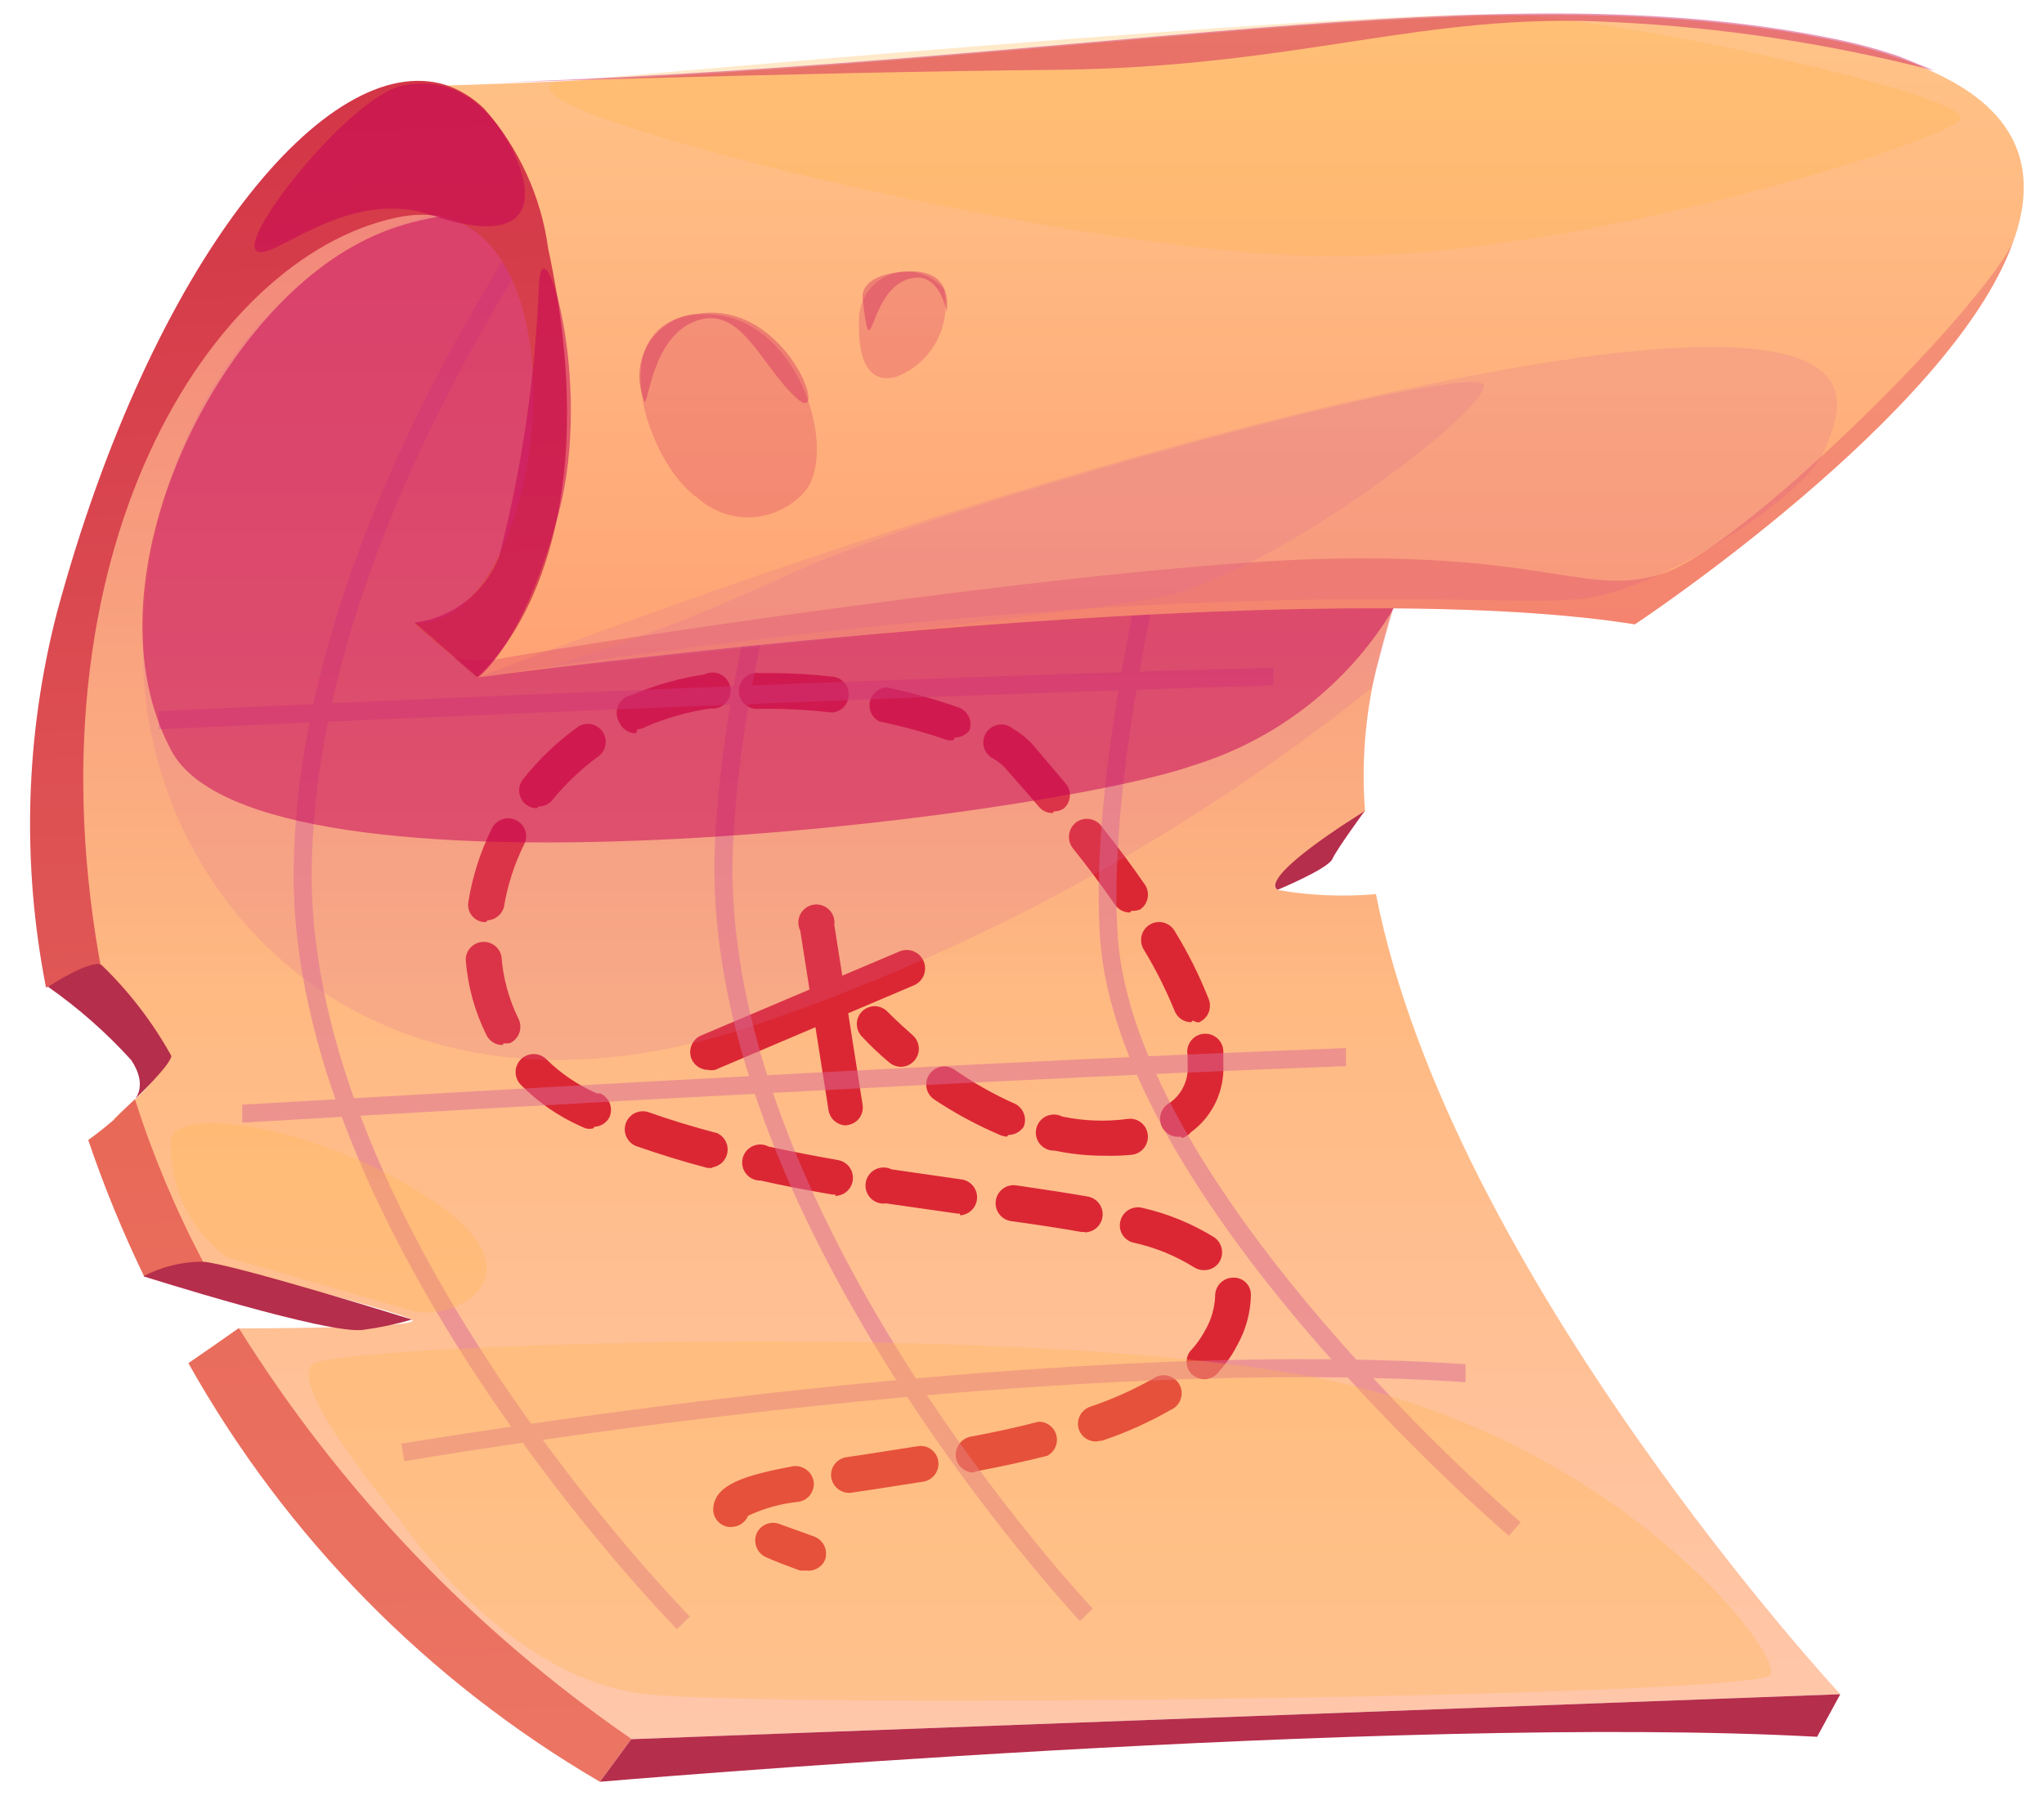 <svg width="60" height="53" viewBox="0 0 60 53" fill="none" xmlns="http://www.w3.org/2000/svg">
<path d="M54.02 49.74L18.53 51.06C13.432 48.466 9.182 44.469 6.28 39.54L7.05 39C7.05 39 12.44 39 12.1 38.75C11.76 38.5 5.95 37.05 5.95 37.05C5.67 37.16 5.383 37.251 5.09 37.32C4.389 35.879 3.804 34.384 3.34 32.85C3.54 32.68 3.76 32.48 3.97 32.28C4.41 31.86 4.78 31.41 4.76 31.13C4.439 30.154 3.846 29.29 3.05 28.64C2.828 28.61 2.603 28.631 2.39 28.7C2.39 28.59 2.39 28.49 2.34 28.38C-0.61 8.94 12.83 3.26 12.83 3.26L14.29 3.19L52.62 1.19C52.62 1.19 43.8 6.05 40.4 19.63C40.072 21.001 39.961 22.415 40.07 23.82C39.07 24.48 36.96 25.9 37.52 26.13C38.468 26.294 39.432 26.334 40.39 26.25C42.58 37.41 54.02 49.74 54.02 49.74Z" fill="url(#paint0_linear_415_3826)"/>
<path d="M23.67 46.11H23.49C23.1 45.97 22.76 45.84 22.49 45.72C22.361 45.663 22.26 45.558 22.208 45.427C22.155 45.296 22.156 45.15 22.21 45.02C22.267 44.894 22.371 44.795 22.5 44.744C22.629 44.694 22.773 44.696 22.9 44.75L23.9 45.11C24.031 45.16 24.138 45.258 24.198 45.385C24.257 45.512 24.265 45.657 24.22 45.79C24.175 45.896 24.098 45.984 23.998 46.042C23.899 46.099 23.784 46.123 23.67 46.11V46.11Z" fill="#DB2734"/>
<path d="M21.46 44.83H21.4C21.331 44.823 21.263 44.801 21.202 44.767C21.141 44.733 21.088 44.688 21.045 44.633C21.002 44.578 20.97 44.514 20.952 44.447C20.934 44.379 20.93 44.309 20.94 44.24C21.02 43.59 21.82 43.32 23.26 43.05C23.398 43.026 23.539 43.057 23.654 43.135C23.77 43.213 23.851 43.333 23.88 43.47C23.893 43.539 23.892 43.61 23.877 43.678C23.863 43.747 23.834 43.812 23.794 43.87C23.755 43.928 23.703 43.977 23.644 44.014C23.585 44.052 23.519 44.078 23.45 44.09C22.933 44.14 22.429 44.279 21.96 44.5C21.918 44.598 21.849 44.682 21.76 44.741C21.671 44.799 21.567 44.83 21.46 44.83ZM24.93 43.83C24.803 43.829 24.68 43.784 24.583 43.702C24.486 43.619 24.421 43.505 24.4 43.38C24.39 43.311 24.394 43.241 24.411 43.173C24.428 43.106 24.459 43.042 24.5 42.987C24.542 42.931 24.595 42.884 24.655 42.849C24.715 42.813 24.781 42.79 24.85 42.78L25.33 42.71L26.93 42.46C26.998 42.447 27.069 42.448 27.137 42.463C27.205 42.477 27.269 42.506 27.326 42.546C27.383 42.586 27.431 42.637 27.468 42.696C27.505 42.755 27.529 42.821 27.54 42.89C27.551 42.959 27.549 43.029 27.533 43.097C27.517 43.166 27.488 43.23 27.447 43.286C27.406 43.343 27.354 43.391 27.295 43.428C27.235 43.465 27.169 43.489 27.1 43.5L25.49 43.75L25.01 43.82L24.93 43.83ZM28.58 43.23C28.457 43.23 28.337 43.187 28.243 43.108C28.148 43.03 28.083 42.921 28.06 42.8C28.039 42.663 28.07 42.522 28.148 42.407C28.226 42.292 28.345 42.211 28.48 42.18C29.24 42.04 29.91 41.89 30.48 41.74C30.6 41.736 30.718 41.774 30.813 41.846C30.909 41.918 30.978 42.02 31.008 42.136C31.038 42.252 31.028 42.375 30.98 42.485C30.931 42.595 30.846 42.684 30.74 42.74C30.11 42.9 29.42 43.05 28.64 43.2L28.58 43.23ZM32.17 42.32C32.061 42.32 31.954 42.287 31.864 42.224C31.775 42.161 31.707 42.073 31.67 41.97C31.625 41.837 31.635 41.692 31.697 41.567C31.759 41.441 31.868 41.345 32 41.3C32.638 41.085 33.254 40.81 33.84 40.48C33.9 40.435 33.968 40.404 34.041 40.387C34.114 40.371 34.19 40.37 34.263 40.385C34.336 40.4 34.405 40.43 34.466 40.474C34.527 40.517 34.578 40.573 34.615 40.638C34.653 40.702 34.676 40.774 34.684 40.848C34.692 40.923 34.684 40.998 34.661 41.069C34.638 41.14 34.6 41.205 34.55 41.261C34.5 41.316 34.438 41.36 34.37 41.39C33.734 41.754 33.064 42.056 32.37 42.29L32.17 42.32ZM35.34 40.49C35.21 40.487 35.086 40.437 34.99 40.35C34.94 40.302 34.9 40.245 34.872 40.181C34.845 40.118 34.831 40.049 34.831 39.98C34.831 39.911 34.845 39.842 34.872 39.779C34.9 39.715 34.94 39.658 34.99 39.61C35.142 39.44 35.273 39.252 35.38 39.05C35.556 38.745 35.655 38.402 35.67 38.05C35.669 37.98 35.681 37.911 35.706 37.846C35.732 37.782 35.77 37.722 35.818 37.672C35.866 37.622 35.924 37.582 35.988 37.554C36.052 37.526 36.12 37.511 36.19 37.51C36.258 37.506 36.326 37.516 36.391 37.539C36.455 37.562 36.513 37.599 36.563 37.645C36.613 37.692 36.652 37.749 36.679 37.811C36.706 37.874 36.72 37.942 36.72 38.01C36.711 38.529 36.574 39.037 36.32 39.49C36.175 39.772 35.993 40.035 35.78 40.27C35.73 40.339 35.664 40.396 35.587 40.434C35.51 40.472 35.426 40.492 35.34 40.49V40.49ZM35.34 37.29C35.233 37.29 35.129 37.258 35.04 37.2C34.493 36.859 33.89 36.615 33.26 36.48C33.193 36.462 33.131 36.432 33.076 36.39C33.022 36.349 32.976 36.297 32.941 36.237C32.907 36.178 32.885 36.112 32.876 36.044C32.867 35.975 32.872 35.906 32.89 35.84C32.925 35.705 33.012 35.59 33.132 35.519C33.252 35.448 33.395 35.426 33.53 35.46C34.28 35.63 34.996 35.925 35.65 36.33C35.763 36.412 35.84 36.535 35.865 36.674C35.889 36.812 35.859 36.954 35.78 37.07C35.734 37.134 35.674 37.187 35.605 37.225C35.536 37.263 35.459 37.285 35.38 37.29H35.34ZM31.85 36.17H31.75C31.19 36.07 30.55 35.97 29.68 35.85C29.611 35.84 29.545 35.817 29.485 35.781C29.425 35.746 29.372 35.699 29.331 35.643C29.289 35.587 29.259 35.524 29.241 35.456C29.224 35.389 29.22 35.319 29.23 35.25C29.24 35.181 29.263 35.115 29.299 35.055C29.334 34.995 29.381 34.942 29.437 34.901C29.492 34.859 29.556 34.828 29.623 34.811C29.691 34.794 29.761 34.79 29.83 34.8C30.72 34.93 31.37 35.03 31.94 35.13C32.068 35.155 32.183 35.227 32.261 35.331C32.34 35.435 32.377 35.565 32.366 35.695C32.355 35.825 32.296 35.947 32.201 36.036C32.105 36.126 31.981 36.177 31.85 36.18V36.17ZM28.18 35.63H28.11L26.01 35.33C25.928 35.342 25.844 35.334 25.765 35.307C25.687 35.281 25.616 35.236 25.557 35.177C25.499 35.117 25.456 35.045 25.43 34.966C25.405 34.887 25.399 34.803 25.412 34.721C25.425 34.639 25.457 34.562 25.506 34.495C25.555 34.427 25.618 34.372 25.692 34.334C25.766 34.296 25.848 34.276 25.93 34.275C26.014 34.274 26.096 34.293 26.17 34.33L28.25 34.63C28.377 34.654 28.491 34.724 28.571 34.826C28.65 34.929 28.689 35.057 28.68 35.186C28.672 35.315 28.616 35.437 28.524 35.528C28.432 35.619 28.309 35.673 28.18 35.68V35.63ZM24.52 35.07H24.43C23.68 34.94 22.99 34.81 22.33 34.66C22.249 34.662 22.169 34.646 22.095 34.612C22.021 34.579 21.956 34.529 21.905 34.466C21.854 34.403 21.818 34.33 21.799 34.251C21.781 34.172 21.781 34.09 21.799 34.011C21.817 33.932 21.853 33.859 21.904 33.796C21.955 33.733 22.02 33.683 22.093 33.649C22.167 33.615 22.247 33.598 22.328 33.6C22.409 33.602 22.488 33.623 22.56 33.66C23.2 33.8 23.88 33.93 24.61 34.06C24.738 34.085 24.853 34.157 24.931 34.261C25.01 34.365 25.047 34.495 25.036 34.625C25.025 34.755 24.966 34.877 24.871 34.967C24.776 35.056 24.651 35.107 24.52 35.11V35.07ZM20.9 34.29H20.77C20.04 34.1 19.35 33.88 18.71 33.66C18.642 33.639 18.579 33.604 18.525 33.558C18.471 33.512 18.427 33.455 18.395 33.392C18.364 33.328 18.345 33.259 18.34 33.188C18.336 33.117 18.346 33.046 18.369 32.979C18.392 32.912 18.429 32.851 18.477 32.798C18.525 32.746 18.582 32.703 18.647 32.673C18.711 32.644 18.781 32.627 18.852 32.625C18.923 32.622 18.994 32.634 19.06 32.66C19.68 32.88 20.34 33.08 21.06 33.27C21.161 33.319 21.244 33.398 21.297 33.497C21.351 33.596 21.371 33.71 21.355 33.821C21.34 33.932 21.289 34.036 21.211 34.117C21.133 34.197 21.031 34.251 20.92 34.27L20.9 34.29ZM32.37 33.93C31.896 33.928 31.424 33.878 30.96 33.78C30.879 33.784 30.798 33.769 30.723 33.736C30.649 33.703 30.583 33.654 30.53 33.592C30.478 33.53 30.441 33.456 30.421 33.377C30.402 33.298 30.401 33.216 30.418 33.137C30.436 33.057 30.471 32.983 30.522 32.919C30.573 32.856 30.638 32.805 30.711 32.77C30.785 32.736 30.865 32.719 30.947 32.721C31.028 32.722 31.108 32.742 31.18 32.78C31.811 32.912 32.461 32.936 33.1 32.85C33.168 32.84 33.238 32.844 33.305 32.861C33.372 32.879 33.434 32.909 33.489 32.951C33.544 32.993 33.59 33.045 33.625 33.105C33.659 33.165 33.681 33.231 33.69 33.3C33.7 33.369 33.696 33.439 33.679 33.507C33.661 33.574 33.631 33.638 33.589 33.693C33.547 33.749 33.495 33.796 33.435 33.831C33.375 33.867 33.309 33.89 33.24 33.9C32.964 33.929 32.687 33.939 32.41 33.93H32.37ZM34.66 33.37C34.535 33.388 34.408 33.361 34.301 33.294C34.194 33.226 34.115 33.123 34.078 33.002C34.041 32.882 34.047 32.752 34.097 32.636C34.147 32.52 34.237 32.426 34.35 32.37C34.526 32.242 34.665 32.071 34.755 31.873C34.844 31.674 34.88 31.456 34.86 31.24C34.865 31.153 34.865 31.067 34.86 30.98C34.846 30.908 34.847 30.833 34.863 30.762C34.879 30.69 34.91 30.622 34.954 30.563C34.997 30.504 35.053 30.454 35.117 30.418C35.181 30.381 35.252 30.358 35.325 30.351C35.398 30.343 35.472 30.351 35.542 30.373C35.612 30.396 35.677 30.433 35.732 30.481C35.787 30.53 35.831 30.59 35.862 30.657C35.892 30.724 35.909 30.796 35.91 30.87C35.91 31 35.91 31.12 35.91 31.24C35.93 31.626 35.853 32.011 35.688 32.36C35.522 32.709 35.272 33.011 34.96 33.24C34.893 33.322 34.802 33.381 34.7 33.41L34.66 33.37ZM29.56 33.37C29.487 33.367 29.416 33.35 29.35 33.32C28.672 33.03 28.023 32.679 27.41 32.27C27.298 32.19 27.222 32.069 27.197 31.934C27.173 31.798 27.202 31.658 27.279 31.544C27.355 31.43 27.473 31.35 27.608 31.321C27.743 31.292 27.883 31.317 28 31.39C28.553 31.779 29.143 32.114 29.76 32.39C29.89 32.443 29.993 32.546 30.047 32.675C30.102 32.804 30.103 32.95 30.05 33.08C30 33.154 29.933 33.215 29.855 33.256C29.776 33.298 29.689 33.32 29.6 33.32L29.56 33.37ZM17.41 33.13C17.341 33.145 17.269 33.145 17.2 33.13L17.08 33.08C16.411 32.786 15.804 32.369 15.29 31.85C15.191 31.75 15.135 31.616 15.135 31.475C15.135 31.334 15.191 31.199 15.29 31.1C15.389 31 15.524 30.945 15.665 30.945C15.806 30.945 15.941 31 16.04 31.1C16.468 31.521 16.969 31.86 17.52 32.1H17.62C17.684 32.128 17.741 32.169 17.789 32.219C17.837 32.27 17.875 32.329 17.9 32.394C17.925 32.459 17.937 32.528 17.935 32.598C17.934 32.668 17.918 32.736 17.89 32.8C17.848 32.881 17.785 32.95 17.708 32.999C17.63 33.048 17.541 33.076 17.45 33.08L17.41 33.13ZM14.75 30.68C14.652 30.681 14.556 30.654 14.473 30.602C14.39 30.551 14.323 30.477 14.28 30.39C13.935 29.696 13.728 28.942 13.67 28.17C13.673 28.039 13.724 27.914 13.813 27.819C13.903 27.724 14.024 27.665 14.155 27.654C14.285 27.642 14.415 27.68 14.519 27.759C14.623 27.837 14.695 27.952 14.72 28.08C14.768 28.716 14.938 29.337 15.22 29.91C15.282 30.036 15.292 30.181 15.247 30.315C15.202 30.448 15.106 30.558 14.98 30.62C14.918 30.636 14.853 30.64 14.79 30.63L14.75 30.68ZM34.97 30.01C34.864 30.011 34.761 29.98 34.673 29.921C34.586 29.862 34.519 29.778 34.48 29.68C34.225 29.053 33.921 28.448 33.57 27.87C33.534 27.81 33.51 27.743 33.501 27.673C33.491 27.604 33.495 27.533 33.512 27.465C33.53 27.397 33.561 27.334 33.603 27.278C33.646 27.222 33.699 27.175 33.76 27.14C33.881 27.071 34.024 27.052 34.159 27.087C34.294 27.123 34.409 27.21 34.48 27.33C34.871 27.966 35.206 28.635 35.48 29.33C35.506 29.395 35.519 29.464 35.517 29.534C35.516 29.604 35.502 29.673 35.474 29.737C35.446 29.802 35.405 29.86 35.355 29.908C35.305 29.956 35.245 29.994 35.18 30.02C35.12 30.009 35.063 29.989 35.01 29.96L34.97 30.01ZM14.27 27.07H14.18C14.112 27.06 14.046 27.037 13.987 27.001C13.928 26.965 13.877 26.918 13.836 26.862C13.796 26.806 13.768 26.742 13.753 26.675C13.738 26.607 13.737 26.538 13.75 26.47C13.87 25.723 14.103 24.998 14.44 24.32C14.502 24.194 14.612 24.098 14.745 24.053C14.878 24.008 15.024 24.018 15.15 24.08C15.212 24.11 15.267 24.152 15.313 24.203C15.359 24.255 15.394 24.315 15.416 24.38C15.438 24.445 15.448 24.514 15.443 24.582C15.439 24.651 15.421 24.718 15.39 24.78C15.099 25.367 14.897 25.994 14.79 26.64C14.759 26.745 14.696 26.838 14.61 26.906C14.524 26.974 14.419 27.014 14.31 27.02L14.27 27.07ZM33.17 26.79C33.083 26.79 32.998 26.77 32.921 26.73C32.845 26.689 32.779 26.631 32.73 26.56C32.36 26.03 31.95 25.47 31.49 24.9C31.404 24.788 31.365 24.647 31.382 24.507C31.399 24.366 31.47 24.238 31.58 24.15C31.69 24.064 31.83 24.026 31.968 24.043C32.107 24.06 32.233 24.131 32.32 24.24C32.79 24.83 33.22 25.41 33.6 25.96C33.64 26.017 33.669 26.081 33.684 26.15C33.699 26.218 33.701 26.288 33.689 26.357C33.677 26.426 33.651 26.491 33.614 26.55C33.576 26.609 33.527 26.66 33.47 26.7C33.388 26.733 33.298 26.747 33.21 26.74L33.17 26.79ZM30.9 23.87C30.824 23.871 30.749 23.855 30.68 23.824C30.611 23.793 30.549 23.747 30.5 23.69C30.17 23.3 29.83 22.92 29.5 22.54C29.403 22.438 29.292 22.35 29.17 22.28C29.102 22.248 29.041 22.202 28.992 22.145C28.943 22.088 28.906 22.021 28.885 21.949C28.864 21.877 28.858 21.801 28.868 21.727C28.879 21.652 28.905 21.581 28.945 21.517C28.985 21.453 29.038 21.399 29.101 21.357C29.163 21.316 29.234 21.288 29.309 21.276C29.383 21.264 29.459 21.268 29.532 21.288C29.604 21.307 29.672 21.342 29.73 21.39C29.931 21.508 30.116 21.653 30.28 21.82L31.28 23C31.325 23.052 31.36 23.113 31.381 23.179C31.403 23.244 31.411 23.314 31.405 23.383C31.4 23.451 31.38 23.518 31.349 23.58C31.317 23.641 31.273 23.696 31.22 23.74C31.137 23.794 31.039 23.822 30.94 23.82L30.9 23.87ZM15.76 23.73C15.644 23.729 15.532 23.69 15.44 23.62C15.331 23.533 15.26 23.407 15.243 23.268C15.226 23.13 15.264 22.99 15.35 22.88C15.821 22.286 16.373 21.761 16.99 21.32C17.104 21.256 17.238 21.236 17.366 21.264C17.494 21.293 17.607 21.368 17.683 21.475C17.759 21.582 17.792 21.713 17.777 21.843C17.762 21.974 17.698 22.093 17.6 22.18C17.068 22.564 16.59 23.018 16.18 23.53C16.077 23.627 15.941 23.68 15.8 23.68L15.76 23.73ZM27.99 21.73C27.93 21.739 27.869 21.739 27.81 21.73C27.156 21.503 26.488 21.32 25.81 21.18C25.706 21.126 25.623 21.04 25.574 20.934C25.524 20.828 25.511 20.709 25.536 20.596C25.561 20.482 25.623 20.379 25.712 20.304C25.802 20.229 25.913 20.185 26.03 20.18C26.745 20.331 27.45 20.528 28.14 20.77C28.27 20.817 28.377 20.914 28.437 21.04C28.497 21.165 28.505 21.309 28.46 21.44C28.41 21.506 28.345 21.56 28.27 21.596C28.195 21.633 28.113 21.651 28.03 21.65L27.99 21.73ZM18.67 21.53C18.566 21.531 18.464 21.501 18.377 21.444C18.29 21.387 18.221 21.305 18.18 21.21C18.135 21.137 18.108 21.054 18.102 20.968C18.095 20.883 18.11 20.797 18.145 20.718C18.179 20.639 18.232 20.57 18.299 20.516C18.366 20.463 18.445 20.426 18.53 20.41C19.217 20.115 19.94 19.91 20.68 19.8C20.754 19.763 20.836 19.744 20.918 19.744C21.001 19.744 21.083 19.764 21.157 19.802C21.23 19.839 21.294 19.893 21.343 19.96C21.392 20.026 21.425 20.104 21.439 20.185C21.453 20.267 21.448 20.351 21.423 20.43C21.399 20.509 21.357 20.581 21.299 20.641C21.242 20.701 21.172 20.746 21.093 20.774C21.015 20.801 20.932 20.81 20.85 20.8C20.196 20.896 19.557 21.077 18.95 21.34C18.877 21.382 18.794 21.406 18.71 21.41L18.67 21.53ZM24.39 20.91H24.33C23.756 20.843 23.178 20.81 22.6 20.81H22.29C22.215 20.82 22.139 20.814 22.066 20.793C21.993 20.771 21.926 20.734 21.869 20.684C21.812 20.635 21.766 20.573 21.735 20.504C21.703 20.436 21.687 20.361 21.687 20.285C21.687 20.209 21.703 20.134 21.735 20.065C21.766 19.997 21.812 19.935 21.869 19.885C21.926 19.835 21.993 19.799 22.066 19.777C22.139 19.755 22.215 19.75 22.29 19.76H22.66C23.268 19.763 23.876 19.799 24.48 19.87C24.607 19.893 24.721 19.962 24.801 20.064C24.88 20.165 24.92 20.293 24.913 20.421C24.906 20.55 24.852 20.672 24.761 20.764C24.67 20.856 24.549 20.911 24.42 20.92L24.39 20.91Z" fill="#DB2734"/>
<path d="M26.44 31.32C26.315 31.316 26.195 31.27 26.1 31.19C25.813 30.951 25.543 30.694 25.29 30.42C25.196 30.318 25.146 30.182 25.152 30.044C25.157 29.905 25.218 29.774 25.32 29.68C25.422 29.585 25.558 29.536 25.696 29.541C25.835 29.547 25.966 29.608 26.06 29.71C26.06 29.71 26.33 29.99 26.79 30.39C26.872 30.461 26.93 30.555 26.956 30.66C26.983 30.765 26.977 30.875 26.938 30.976C26.9 31.078 26.832 31.165 26.743 31.226C26.654 31.288 26.548 31.32 26.44 31.32V31.32Z" fill="#DB2734"/>
<path d="M20.79 31.41C20.686 31.411 20.584 31.381 20.497 31.324C20.41 31.267 20.341 31.186 20.3 31.09C20.247 30.961 20.246 30.817 20.299 30.688C20.351 30.558 20.452 30.455 20.58 30.4L26.41 27.93C26.543 27.876 26.692 27.876 26.824 27.931C26.956 27.987 27.061 28.092 27.115 28.225C27.17 28.358 27.169 28.506 27.114 28.639C27.058 28.771 26.953 28.876 26.82 28.93L20.99 31.41C20.924 31.425 20.856 31.425 20.79 31.41V31.41Z" fill="#DB2734"/>
<path d="M24.84 33.04C24.714 33.039 24.593 32.993 24.497 32.911C24.402 32.828 24.339 32.715 24.32 32.59L23.49 27.32C23.453 27.246 23.434 27.164 23.435 27.081C23.435 26.999 23.454 26.917 23.492 26.843C23.529 26.77 23.584 26.706 23.65 26.656C23.717 26.607 23.794 26.575 23.876 26.561C23.957 26.547 24.041 26.552 24.12 26.577C24.199 26.601 24.272 26.643 24.331 26.701C24.391 26.758 24.437 26.828 24.464 26.906C24.492 26.984 24.501 27.068 24.49 27.15L25.32 32.43C25.332 32.498 25.329 32.568 25.313 32.636C25.297 32.703 25.268 32.767 25.227 32.823C25.186 32.879 25.134 32.926 25.075 32.961C25.015 32.997 24.949 33.02 24.88 33.03L24.84 33.04Z" fill="#DB2734"/>
<g style="mix-blend-mode:multiply" opacity="0.5">
<path d="M19.87 47.83C19.76 47.72 8.5 36.24 8.62 25.52C8.74 14.8 17.32 3.88 17.41 3.77L17.82 4.09C17.73 4.2 9.27 15 9.15 25.52C9.03 36.04 20.15 47.35 20.25 47.46L19.87 47.83Z" fill="#DC6A94"/>
<path d="M31.7 47.59C31.59 47.47 20.45 35.59 20.99 24.73C21.53 13.87 27.68 3.89 27.74 3.79L28.19 4.07C28.12 4.17 22.05 14.07 21.52 24.76C20.99 35.45 31.97 47.11 32.08 47.23L31.7 47.59Z" fill="#DC6A94"/>
<path d="M44.29 45.09C43.82 44.69 32.8 35.15 32.29 27.52C31.78 19.89 36.53 5.41 36.59 5.21L37.09 5.38C37.04 5.52 32.3 20.01 32.81 27.48C33.32 34.95 44.52 44.59 44.64 44.69L44.29 45.09Z" fill="#DC6A94"/>
<path d="M4.66 21.41V20.88C4.83 20.88 22.2 20.02 37.38 19.6V20.12C22.2 20.58 4.84 21.41 4.66 21.41Z" fill="#DC6A94"/>
<path d="M7.11 32.96V32.43C7.31 32.43 26.97 31.23 39.51 30.77V31.3C26.97 31.76 7.31 32.95 7.11 32.96Z" fill="#DC6A94"/>
<path d="M11.87 42.9L11.78 42.38C11.96 42.38 30.2 39.19 43.02 40.05V40.58C30.22 39.72 12.05 42.87 11.87 42.9Z" fill="#DC6A94"/>
</g>
<g style="mix-blend-mode:multiply" opacity="0.2">
<path d="M40.261 20.2C34.86 24.517 28.749 27.86 22.201 30.08C11.131 33.88 4.291 26.57 4.201 19.32C4.111 12.07 8.511 7.32 12.64 6.32C16.77 5.32 41.121 17.06 41.121 17.06L40.261 20.2Z" fill="#DC6A94"/>
</g>
<g style="mix-blend-mode:multiply" opacity="0.5">
<path d="M10.531 7.14C6.191 9.42 2.441 17.21 5.031 22.04C7.621 26.87 30.561 24.04 35.031 22.47C37.492 21.711 39.587 20.069 40.911 17.86C40.911 17.86 19.531 2.32 10.531 7.14Z" fill="#C60055"/>
</g>
<path d="M59.08 7.14C57.24 12.21 47.99 18.33 47.99 18.33C37.64 16.68 13.99 19.89 13.99 19.89L14.27 19.36C20.45 7.52 11.79 2.51 11.79 2.51H13.09C32.27 1.95 43.69 -0.88 53.76 1.17C54.418 1.3 55.066 1.474 55.7 1.69C56.063 1.808 56.417 1.952 56.76 2.12V2.12C59.4 3.32 59.82 5.14 59.08 7.14Z" fill="url(#paint1_linear_415_3826)"/>
<path d="M3.96 32.27C4.485 33.916 5.155 35.512 5.96 37.04C5.68 37.151 5.393 37.241 5.1 37.31C4.814 37.385 4.523 37.439 4.23 37.47C3.601 36.172 3.054 34.836 2.59 33.47C2.59 33.47 2.94 33.22 3.35 32.87C3.53 32.67 3.75 32.47 3.96 32.27Z" fill="url(#paint2_linear_415_3826)"/>
<path d="M14.53 19.33C14.367 19.529 14.19 19.716 14 19.89L13.32 19.3L12.14 18.3C16.26 18.49 17.55 5.13 11.63 6.39C6.18 7.55 0.63 16.24 3.01 28.65C2.788 28.62 2.563 28.641 2.35 28.71C2.012 28.785 1.678 28.879 1.35 28.99C0.633 25.345 0.742 21.587 1.67 17.99C4.46 7.66 9.61 1.43 13.07 2.49C13.504 2.634 13.897 2.877 14.22 3.2C15.233 4.349 15.884 5.772 16.09 7.29C17.63 14.47 15.59 18.05 14.53 19.33Z" fill="url(#paint3_linear_415_3826)"/>
<path d="M18.53 51.06L17.61 52.31C12.56 49.363 8.389 45.12 5.53 40.02L6.24 39.53L7.01 38.99C9.983 43.757 13.905 47.861 18.53 51.05V51.06Z" fill="url(#paint4_linear_415_3826)"/>
<path d="M17.61 52.31C17.61 52.31 40.93 50.31 53.34 50.99L54.02 49.74L18.53 51.06L17.61 52.31Z" fill="#B52E4B"/>
<path d="M4.21 37.47C4.21 37.47 9.69 39.21 10.68 39.04C11.157 38.975 11.628 38.875 12.09 38.74C12.09 38.74 6.8 37.09 5.94 37.04C5.337 37.042 4.744 37.19 4.21 37.47V37.47Z" fill="#B52E4B"/>
<path d="M40.06 23.81C40.06 23.81 39.24 24.93 39.11 25.22C38.98 25.51 37.51 26.12 37.51 26.12C37.51 26.12 36.73 25.91 40.06 23.81Z" fill="#B52E4B"/>
<g style="mix-blend-mode:multiply" opacity="0.2">
<path d="M14.03 19.89C14.03 19.89 30.12 13.55 43.03 11.06C55.94 8.57 54.03 12.06 53.53 13.27C53.03 14.48 49.1 17.14 46.64 17.55C44.18 17.96 35.84 16.55 14.03 19.89Z" fill="#DC6A94"/>
</g>
<g style="mix-blend-mode:screen" opacity="0.3">
<path d="M11.671 44.53C11.671 44.53 8.28 40.53 9.23 40.02C10.181 39.51 28.73 38.76 37.97 40.32C47.21 41.88 52.36 48.52 51.97 49.17C51.58 49.82 23.12 50.17 18.97 49.74C14.82 49.31 11.671 44.53 11.671 44.53Z" fill="#FFB64A"/>
</g>
<path d="M1.41 28.97C2.301 29.594 3.119 30.315 3.85 31.12C4.35 31.86 3.96 32.27 3.96 32.27C3.96 32.27 5.01 31.27 5.03 31C4.483 30.014 3.792 29.114 2.98 28.33C2.66 28.15 1.41 28.97 1.41 28.97Z" fill="#B52E4B"/>
<g style="mix-blend-mode:screen" opacity="0.3">
<path d="M16.28 2.41C14.28 3.23 31.23 7.41 38.75 7.52C46.27 7.63 57.01 4.16 57.54 3.52C58.07 2.88 48.39 0.66 44.41 0.44C40.43 0.22 16.28 2.41 16.28 2.41Z" fill="#FFB64A"/>
</g>
<g style="mix-blend-mode:multiply" opacity="0.2">
<path d="M59.081 7.14C57.24 12.21 47.99 18.33 47.99 18.33C37.641 16.68 13.991 19.89 13.991 19.89L13.31 19.3C13.635 19.394 13.977 19.415 14.31 19.36H14.56C16.471 18.99 32.02 16.59 38.751 16.41C45.48 16.23 46.59 17.54 48.81 16.84C51.031 16.14 57.831 9.49 59.081 7.14Z" fill="#C60055"/>
</g>
<g style="mix-blend-mode:multiply" opacity="0.2">
<path d="M15.82 19.66C15.82 19.66 30.69 18.16 33.96 17.55C37.23 16.94 43.45 12.24 43.56 11.34C43.67 10.44 27.97 14.69 23.22 16.83C20.829 17.96 18.355 18.906 15.82 19.66V19.66Z" fill="#DC6A94"/>
</g>
<g style="mix-blend-mode:screen" opacity="0.3">
<path d="M6.661 36.91C6.116 36.511 5.68 35.981 5.395 35.37C5.11 34.758 4.985 34.083 5.031 33.41C5.301 32.46 9.451 33.06 12.721 35.26C15.991 37.46 13.321 38.85 12.041 38.47C10.761 38.09 6.661 36.91 6.661 36.91Z" fill="#FFB64A"/>
</g>
<g style="mix-blend-mode:multiply" opacity="0.2">
<path d="M25.22 9.26C25.243 8.98 25.349 8.714 25.525 8.495C25.701 8.276 25.938 8.116 26.207 8.034C26.475 7.952 26.762 7.952 27.03 8.035C27.298 8.119 27.535 8.28 27.71 8.5C27.82 9.027 27.738 9.577 27.477 10.048C27.216 10.52 26.795 10.882 26.29 11.07C25.25 11.32 25.18 10.06 25.22 9.26Z" fill="#C60055"/>
</g>
<g style="mix-blend-mode:multiply" opacity="0.3">
<path d="M25.321 8.76C25.571 10.91 25.481 8.76 26.501 8.26C27.521 7.76 27.791 9.1 27.781 9.16C27.771 9.22 28.091 7.89 26.631 7.97C25.171 8.05 25.321 8.76 25.321 8.76Z" fill="#C60055"/>
</g>
<g style="mix-blend-mode:multiply" opacity="0.2">
<path d="M23.64 14.41C24.64 13.17 23.38 9.01 20.48 9.23C17.58 9.45 19.02 13.63 20.48 14.62C20.7 14.818 20.956 14.969 21.235 15.065C21.514 15.162 21.81 15.201 22.104 15.182C22.399 15.162 22.687 15.084 22.95 14.951C23.214 14.819 23.449 14.635 23.64 14.41V14.41Z" fill="#C60055"/>
</g>
<g style="mix-blend-mode:multiply" opacity="0.3">
<path d="M18.88 11.67C19.02 12.35 19 10.02 20.36 9.45C21.72 8.88 22.3 10.68 23.36 11.67C24.42 12.66 23.13 8.81 20.5 9.21C20.214 9.225 19.936 9.307 19.687 9.45C19.439 9.593 19.227 9.792 19.069 10.031C18.912 10.27 18.812 10.543 18.78 10.828C18.747 11.113 18.781 11.401 18.88 11.67V11.67Z" fill="#C60055"/>
</g>
<g style="mix-blend-mode:multiply" opacity="0.4">
<path d="M56.8 2.08C53.714 1.281 50.554 0.801 47.37 0.65C41.72 0.34 38.22 1.98 30.93 2.05C23.64 2.12 13.13 2.47 13.13 2.47C32.31 1.91 43.73 -0.92 53.8 1.13C54.457 1.26 55.105 1.434 55.74 1.65L56.8 2.08Z" fill="#C60055"/>
</g>
<g style="mix-blend-mode:multiply" opacity="0.5">
<path d="M14.03 19.89L12.17 18.28C12.719 18.21 13.238 17.994 13.675 17.655C14.111 17.315 14.448 16.864 14.65 16.35C15.324 13.732 15.716 11.051 15.82 8.35C15.92 6.35 17.43 11.17 16.4 15.06C15.37 18.95 14.03 19.89 14.03 19.89Z" fill="#C60055"/>
</g>
<g style="mix-blend-mode:multiply" opacity="0.5">
<path d="M11.83 2.51C10.36 2.8 7.2 6.71 7.49 7.31C7.78 7.91 10.07 5.44 12.65 6.31C15.23 7.18 15.55 6.18 15.37 5.31C15.19 4.44 14.12 2.06 11.83 2.51Z" fill="#C60055"/>
</g>
<defs>
<linearGradient id="paint0_linear_415_3826" x1="27.96" y1="51.06" x2="27.96" y2="1.18" gradientUnits="userSpaceOnUse">
<stop stop-color="#FFC7AB"/>
<stop offset="0.43" stop-color="#FFBA82"/>
<stop offset="1" stop-color="#EF7C79"/>
</linearGradient>
<linearGradient id="paint1_linear_415_3826" x1="35.62" y1="19.89" x2="35.62" y2="0.39" gradientUnits="userSpaceOnUse">
<stop stop-color="#FFA274"/>
<stop offset="1" stop-color="#FFC488"/>
</linearGradient>
<linearGradient id="paint2_linear_415_3826" x1="4.99" y1="51.44" x2="2.62" y2="-0.87" gradientUnits="userSpaceOnUse">
<stop stop-color="#EB7463"/>
<stop offset="1" stop-color="#E45445"/>
</linearGradient>
<linearGradient id="paint3_linear_415_3826" x1="10.31" y1="51.2" x2="7.94" y2="-1.11" gradientUnits="userSpaceOnUse">
<stop stop-color="#EB7463"/>
<stop offset="1" stop-color="#D13145"/>
</linearGradient>
<linearGradient id="paint4_linear_415_3826" x1="12.3" y1="51.11" x2="9.92" y2="-1.2" gradientUnits="userSpaceOnUse">
<stop stop-color="#EB7463"/>
<stop offset="1" stop-color="#E45445"/>
</linearGradient>
</defs>
</svg>

